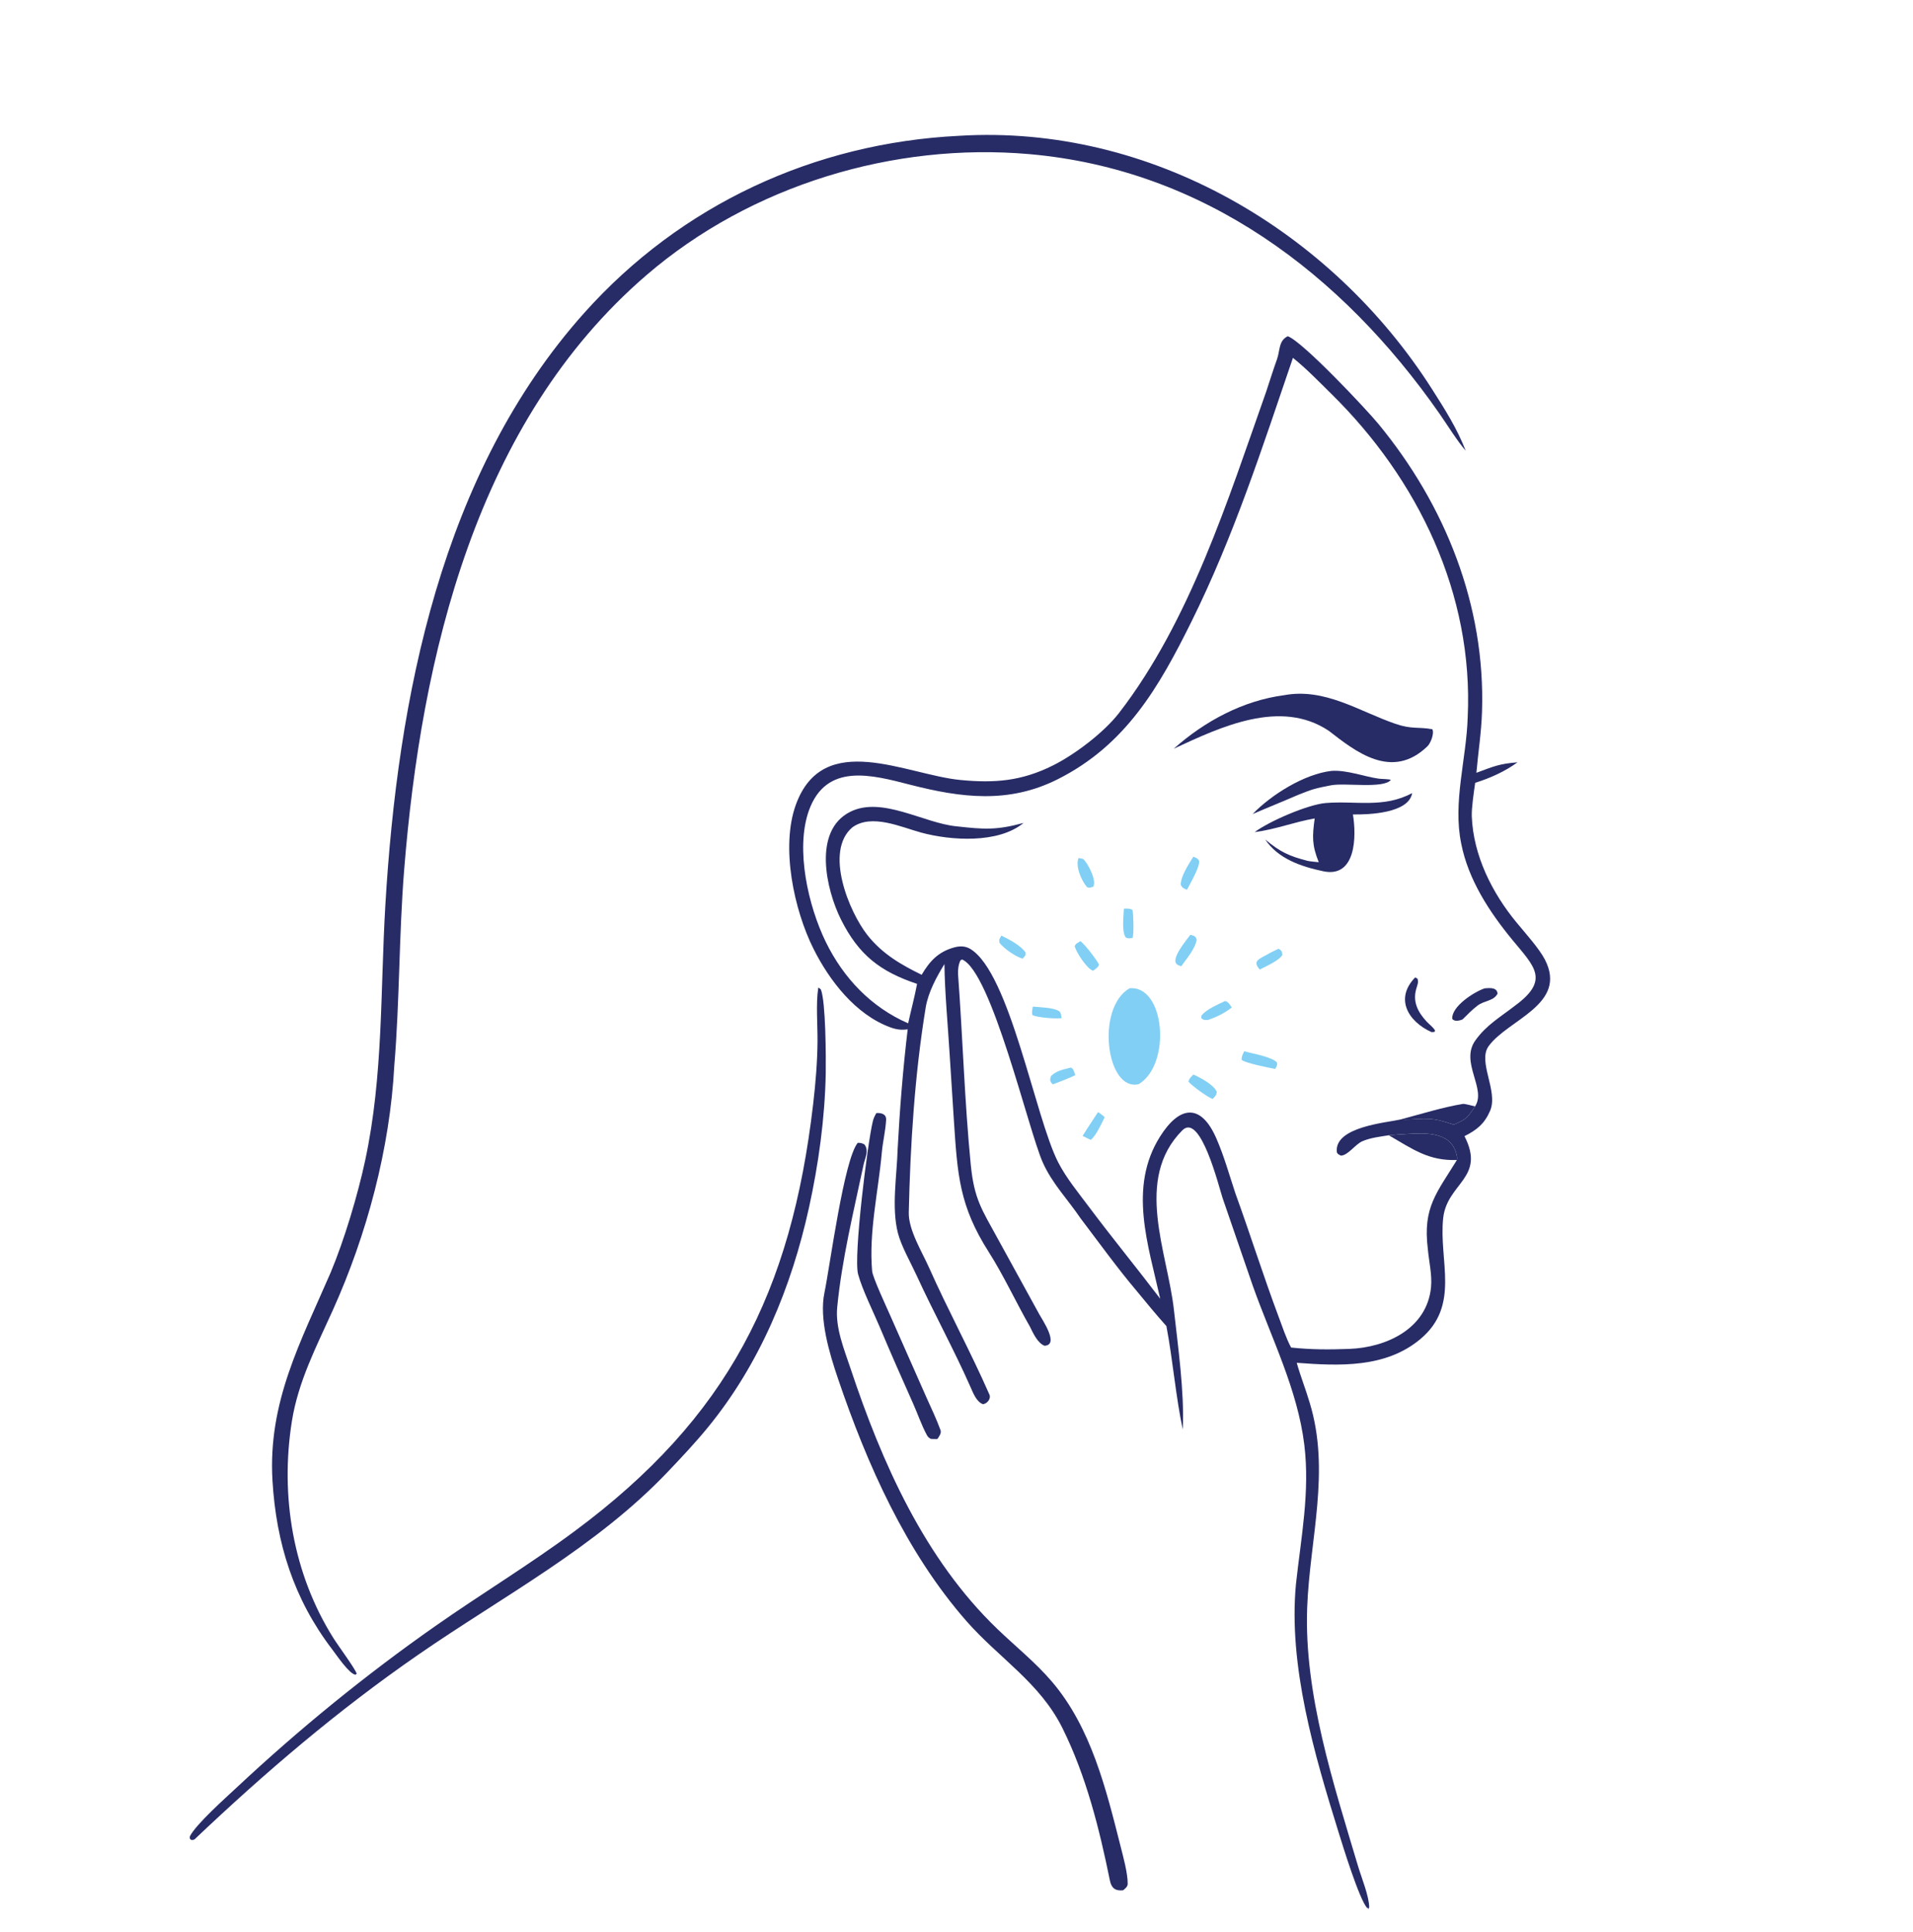 <svg width="100" height="101" viewBox="0 0 100 101" fill="none" xmlns="http://www.w3.org/2000/svg">
<path d="M20.612 55.703C20.383 60.036 19.177 64.551 17.393 68.503C16.535 70.406 15.587 72.22 15.256 74.31C14.639 78.212 15.314 82.269 17.428 85.635C17.672 86.026 18.582 87.254 18.646 87.499L18.582 87.55C18.255 87.511 17.596 86.528 17.364 86.224C15.354 83.592 14.438 80.669 14.244 77.407C13.999 73.296 15.715 70.155 17.284 66.527C17.998 64.822 18.701 62.478 19.091 60.655C20.038 56.234 19.878 51.825 20.143 47.331C20.785 36.466 23.067 24.72 30.54 16.359C35.599 10.699 42.575 7.473 50.134 7.1C60.14 6.486 69.593 12.066 74.869 20.361C75.539 21.415 76.164 22.393 76.618 23.564C76.174 23.052 75.642 22.191 75.241 21.616C70.136 14.3 62.936 8.858 53.806 8.057C46.733 7.437 39.267 9.676 33.803 14.375C24.893 22.038 22.019 34.283 21.123 45.522C20.853 48.927 20.893 52.331 20.612 55.703Z" fill="#272C66"/>
<path d="M47.448 53.811C47.115 53.857 46.856 53.822 46.537 53.705C44.72 53.038 43.356 51.262 42.527 49.606C41.503 47.563 40.803 44.274 41.602 42.071C43.036 38.115 47.37 40.506 50.215 40.777C52.016 40.95 53.412 40.829 55.045 40.014C56.189 39.443 57.71 38.29 58.499 37.269C62.208 32.464 64.189 26.128 66.189 20.473C66.376 19.909 66.553 19.34 66.754 18.78C66.918 18.325 66.829 17.811 67.318 17.577C68.118 17.875 71.434 21.408 72.046 22.151C75.548 26.396 77.651 31.647 77.471 37.197C77.435 38.323 77.272 39.3 77.177 40.4C78.08 40.065 78.374 39.927 79.325 39.852C78.678 40.328 77.879 40.687 77.114 40.922C77.049 41.377 76.919 42.234 76.936 42.675C77.015 44.718 77.995 46.675 79.277 48.227C79.727 48.772 80.469 49.598 80.761 50.169C81.963 52.514 78.828 53.292 77.816 54.691C77.225 55.509 78.339 57.047 77.891 58.076C77.598 58.751 77.192 59.078 76.554 59.395C77.68 61.593 75.636 61.837 75.44 63.688C75.203 65.916 76.35 68.244 74.249 70.003C72.433 71.523 70.023 71.41 67.786 71.244C67.982 71.949 68.26 72.637 68.465 73.339C69.558 76.912 68.463 80.472 68.331 84.049C68.165 88.565 69.715 93.273 70.989 97.554C71.164 98.143 71.578 99.148 71.573 99.723L71.48 99.76L71.551 99.787L71.568 99.725L71.464 99.746C71.044 99.267 70.193 96.497 69.972 95.784C68.714 91.739 67.337 87.073 67.746 82.801C68.012 80.362 68.481 78 68.182 75.534C67.83 72.637 66.46 69.957 65.49 67.222L63.909 62.628C63.719 62.063 62.759 58.131 61.804 59.092C59.261 61.651 61.032 65.461 61.366 68.482C61.576 70.377 61.912 72.744 61.83 74.654L61.827 74.726C61.461 73.014 61.305 71.065 60.972 69.324C60.428 68.716 59.927 68.106 59.41 67.477C58.428 66.317 57.407 64.906 56.486 63.691C55.816 62.7 54.995 61.865 54.506 60.761C53.755 59.066 51.83 50.788 50.29 50.159L50.207 50.206C50.103 50.401 50.066 50.726 50.082 50.944C50.327 54.257 50.42 57.572 50.745 60.88C50.922 62.686 51.32 63.222 52.143 64.729L54.322 68.697C54.484 68.998 55.392 70.314 54.6 70.353C54.23 70.203 54.008 69.694 53.836 69.349C53.132 68.121 52.444 66.639 51.692 65.462C50.141 63.035 50.051 61.404 49.864 58.585L49.641 55.102C49.554 53.673 49.381 51.79 49.37 50.399C48.961 51.061 48.52 51.877 48.39 52.669C47.816 56.166 47.585 59.84 47.505 63.381C47.484 64.297 48.194 65.434 48.563 66.263C49.559 68.502 50.742 70.671 51.724 72.912C51.811 73.11 51.616 73.376 51.385 73.408C51.04 73.284 50.865 72.811 50.725 72.494C49.854 70.523 48.815 68.641 47.917 66.682C47.623 66.039 47.113 65.147 46.938 64.464C46.592 63.117 46.886 61.445 46.924 60.056C47.034 57.973 47.202 55.879 47.448 53.811ZM77.106 57.84C77.718 56.92 76.308 55.536 77.12 54.395C77.698 53.582 78.427 53.172 79.205 52.567C81.031 51.224 80.2 50.522 79.059 49.136C77.859 47.677 76.754 45.991 76.384 44.104C75.934 41.935 76.657 39.681 76.722 37.498C77.029 31.052 74.13 25.054 69.598 20.594C68.953 19.96 68.3 19.279 67.587 18.708C65.983 23.403 64.497 28.032 62.281 32.499C60.596 35.897 58.865 38.941 55.289 40.738C52.729 42.024 50.261 41.712 47.575 41.023C45.596 40.516 43.189 39.838 42.281 42.382C41.568 44.401 42.256 47.377 43.167 49.242C44.085 51.122 45.535 52.654 47.473 53.497C47.619 52.831 47.815 52.094 47.939 51.435C46.019 50.792 44.895 49.934 43.961 48.069C43.184 46.517 42.471 43.422 44.449 42.437C46.104 41.613 48.292 43.033 49.991 43.197C51.449 43.36 52.09 43.406 53.505 43.021C52.187 44.111 49.706 43.946 48.159 43.527C47.113 43.244 45.567 42.517 44.555 43.253C43.075 44.511 44.39 47.676 45.344 48.885C46.127 49.877 47.123 50.443 48.179 50.96C48.596 50.249 49.047 49.761 49.867 49.532C50.159 49.45 50.453 49.446 50.72 49.607C52.794 50.856 54.11 58.417 55.314 60.761C55.74 61.589 56.372 62.354 56.929 63.099C58.143 64.721 59.426 66.285 60.65 67.897C60.026 65.095 58.969 62.079 60.634 59.426C61.661 57.791 62.776 57.663 63.582 59.509C63.993 60.451 64.255 61.408 64.578 62.382C65.353 64.517 66.033 66.684 66.829 68.81C67.022 69.323 67.234 69.972 67.491 70.446C68.534 70.557 69.492 70.557 70.538 70.517C72.482 70.443 74.588 69.457 74.804 67.306C74.87 66.65 74.696 65.946 74.638 65.292C74.368 63.11 75.106 62.361 76.159 60.641C76.165 60.59 76.174 60.522 76.165 60.472C75.932 59.161 74.594 59.219 73.561 59.279C73.233 59.298 72.919 59.319 72.598 59.349C72.143 59.421 71.645 59.477 71.223 59.658C70.836 59.825 70.48 60.393 70.096 60.414C70.002 60.365 69.891 60.326 69.88 60.208C69.763 58.903 72.49 58.689 73.189 58.528L73.239 58.516C73.46 58.54 73.902 58.513 74.136 58.499C74.909 58.453 75.266 58.552 75.986 58.791C76.624 58.543 76.727 58.412 77.106 57.84Z" fill="#272C66"/>
<path d="M61.357 39.141C62.968 37.707 64.967 36.628 67.121 36.344C69.253 35.946 71.039 37.183 72.939 37.838C73.81 38.138 74.114 37.986 74.875 38.123C74.985 38.355 74.781 38.856 74.618 39.014C72.756 40.815 70.847 39.279 69.466 38.208C66.941 36.517 63.812 38 61.357 39.141Z" fill="#272C66"/>
<path d="M65.481 42.557C66.449 41.548 68.189 40.46 69.605 40.3C70.406 40.245 71.291 40.596 72.079 40.708C72.209 40.726 72.632 40.725 72.704 40.772C72.323 41.248 70.299 40.909 69.568 41.055C68.775 41.213 68.659 41.232 67.862 41.552C67.074 41.895 66.273 42.214 65.481 42.557Z" fill="#272C66"/>
<path d="M65.585 43.502C66.351 42.928 68.369 42.059 69.296 41.981C70.859 41.849 72.329 42.266 73.819 41.46C73.644 42.523 71.535 42.589 70.722 42.578C70.915 43.717 70.885 45.908 69.176 45.548C68.035 45.308 66.813 44.9 66.137 43.886C66.916 44.536 67.379 44.753 68.364 45.006C68.542 45.039 68.754 45.055 68.936 45.074C68.578 44.176 68.595 43.737 68.724 42.787C67.653 42.969 66.726 43.35 65.585 43.502Z" fill="#272C66"/>
<path d="M62.048 46.517C61.864 46.444 61.795 46.408 61.721 46.249C61.735 45.77 62.126 45.209 62.379 44.786C62.528 44.844 62.611 44.871 62.685 45.008C62.71 45.354 62.237 46.143 62.048 46.517Z" fill="#81CFF4"/>
<path d="M57.141 46.359C56.946 46.409 56.993 46.426 56.823 46.379C56.531 46.034 56.208 45.303 56.378 44.855L56.608 44.897C56.854 45.079 57.359 46.075 57.141 46.359Z" fill="#81CFF4"/>
<path d="M59.211 49.029C59.001 49.051 59.01 49.084 58.847 49.009C58.63 48.698 58.733 47.921 58.751 47.503C58.932 47.502 59.088 47.479 59.207 47.585C59.249 47.879 59.274 48.757 59.211 49.029Z" fill="#81CFF4"/>
<path d="M61.747 50.513C61.68 50.491 61.573 50.456 61.522 50.413C61.176 50.125 62.05 49.112 62.225 48.869C62.437 48.931 62.487 48.923 62.556 49.121C62.49 49.578 62.029 50.123 61.747 50.513Z" fill="#81CFF4"/>
<path d="M53.462 50.115C53.137 50.041 52.459 49.587 52.243 49.275C52.219 49.076 52.235 49.126 52.343 48.911C52.746 49.106 53.368 49.429 53.609 49.794C53.618 49.977 53.609 49.925 53.462 50.115Z" fill="#81CFF4"/>
<path d="M57.14 50.747C56.825 50.657 56.264 49.794 56.175 49.462C56.256 49.305 56.304 49.314 56.478 49.2C56.704 49.366 57.319 50.157 57.452 50.43C57.394 50.584 57.276 50.645 57.14 50.747Z" fill="#81CFF4"/>
<path d="M65.854 50.684C65.435 50.226 65.857 50.125 66.25 49.894C66.43 49.788 66.647 49.692 66.835 49.598C66.997 49.685 67.026 49.755 67.033 49.921C66.883 50.207 66.168 50.522 65.854 50.684Z" fill="#81CFF4"/>
<path d="M74.831 53.956C73.597 53.397 72.902 52.201 73.977 51.096L74.097 51.163C74.164 51.356 74.096 51.472 74.031 51.702C73.84 52.381 74.122 52.912 74.574 53.404C74.737 53.581 74.896 53.67 75.02 53.88L74.979 53.947L74.831 53.956Z" fill="#272C66"/>
<path d="M10.172 96.155C10.089 96.199 10.104 96.183 10 96.19L9.923 96.122L9.926 95.998C10.251 95.36 11.775 94.005 12.383 93.437C15.65 90.382 19.1 87.569 22.764 85.001C25.167 83.316 27.677 81.799 30.035 80.049C38.053 74.102 41.364 67.54 42.508 57.708C42.634 56.626 42.727 55.51 42.735 54.421C42.741 53.614 42.648 52.439 42.77 51.674C42.773 51.659 42.776 51.645 42.778 51.63C42.861 51.671 42.844 51.668 42.913 51.735C43.167 52.383 43.178 55.3 43.165 56.122C43.118 58.462 42.792 60.843 42.29 63.127C41.375 67.291 39.718 71.308 36.999 74.626C36.328 75.444 35.665 76.146 34.942 76.908C31.169 80.887 26.317 83.424 21.845 86.517C17.65 89.418 13.869 92.648 10.172 96.155Z" fill="#272C66"/>
<path d="M59.53 56.675C57.84 57.092 57.259 52.714 59.042 51.666C60.895 51.487 61.248 55.629 59.53 56.675Z" fill="#81CFF4"/>
<path d="M76.458 53.289C76.308 53.358 76.012 53.426 75.914 53.256C75.879 52.61 77.049 51.857 77.609 51.668C77.852 51.646 78.272 51.607 78.281 51.951C78.068 52.344 77.597 52.294 77.231 52.574C76.95 52.789 76.709 53.041 76.458 53.289Z" fill="#272C66"/>
<path d="M63.147 53.321C62.97 53.328 62.912 53.334 62.79 53.219L62.802 53.1C63.028 52.78 63.67 52.51 64.038 52.332C64.203 52.356 64.299 52.54 64.392 52.668C63.99 52.975 63.62 53.158 63.147 53.321Z" fill="#81CFF4"/>
<path d="M55.493 53.226C55.129 53.264 54.328 53.203 53.979 53.078C53.917 52.931 53.966 52.802 53.991 52.621C54.358 52.664 55.045 52.664 55.352 52.855C55.471 52.929 55.469 53.087 55.493 53.226Z" fill="#81CFF4"/>
<path d="M66.662 55.881C66.398 55.836 65.035 55.563 64.906 55.403C64.895 55.228 64.967 55.119 65.04 54.956C65.472 55.083 66.513 55.25 66.756 55.552C66.774 55.72 66.748 55.7 66.662 55.881Z" fill="#81CFF4"/>
<path d="M55.091 56.669L55.028 56.682C54.87 56.524 54.877 56.45 54.938 56.255C55.239 55.962 55.559 55.923 55.969 55.813C56.111 55.83 56.16 56.077 56.211 56.206C55.879 56.371 55.442 56.53 55.091 56.669Z" fill="#81CFF4"/>
<path d="M63.393 57.451C63.146 57.378 62.295 56.754 62.128 56.547C62.16 56.377 62.262 56.302 62.385 56.174C62.756 56.343 63.446 56.702 63.608 57.08C63.575 57.294 63.555 57.256 63.393 57.451Z" fill="#81CFF4"/>
<path d="M73.239 58.516C74.215 58.257 75.476 57.868 76.477 57.709C76.561 57.696 76.994 57.811 77.106 57.84C76.727 58.413 76.624 58.543 75.986 58.791C75.266 58.552 74.909 58.454 74.136 58.5C73.902 58.514 73.46 58.541 73.239 58.516Z" fill="#272C66"/>
<path d="M56.592 59.382C56.843 58.974 57.136 58.542 57.399 58.138C57.522 58.21 57.636 58.31 57.748 58.4C57.571 58.757 57.311 59.343 57.021 59.59C56.877 59.529 56.733 59.452 56.592 59.382Z" fill="#81CFF4"/>
<path d="M48.999 75.23C48.877 75.233 48.781 75.228 48.66 75.223C48.543 75.153 48.509 75.129 48.443 75.006C48.17 74.499 47.975 73.92 47.739 73.391C47.149 72.068 46.564 70.749 46.004 69.412C45.663 68.599 45.073 67.422 44.855 66.608C44.61 65.693 45.349 59.726 45.63 58.603C45.667 58.452 45.733 58.323 45.811 58.189C46.057 58.172 46.336 58.231 46.321 58.539C46.293 59.105 46.148 59.67 46.098 60.233C45.916 62.278 45.41 64.402 45.59 66.45C45.625 66.801 46.371 68.391 46.518 68.731L48.433 73.063C48.666 73.576 48.972 74.231 49.167 74.771C49.221 74.921 49.088 75.105 48.999 75.23Z" fill="#272C66"/>
<path d="M72.598 59.35C72.919 59.32 73.233 59.299 73.561 59.28C74.594 59.22 75.932 59.161 76.165 60.473C76.174 60.522 76.164 60.59 76.159 60.642C74.694 60.694 73.871 60.09 72.598 59.35Z" fill="#272C66"/>
<path d="M58.712 98.818C58.326 98.865 58.103 98.721 58.022 98.323C57.467 95.597 56.781 92.85 55.542 90.349C54.359 87.959 52.214 86.682 50.512 84.738C47.355 81.127 45.333 76.572 43.804 72.069C43.353 70.74 42.813 68.945 43.096 67.582C43.388 66.178 44.112 60.63 44.837 59.744C45.024 59.751 45.015 59.748 45.185 59.826C45.441 60.158 45.218 60.526 45.139 60.9C44.618 63.357 44.007 65.842 43.764 68.344C43.66 69.415 44.123 70.526 44.46 71.538C46.102 76.473 48.333 81.507 52.141 85.164C53.108 86.092 54.132 86.909 54.988 87.912C57.038 90.315 57.818 93.524 58.575 96.513C58.713 97.063 58.953 97.917 58.949 98.483C58.947 98.631 58.823 98.726 58.712 98.818Z" fill="#272C66"/>
</svg>
